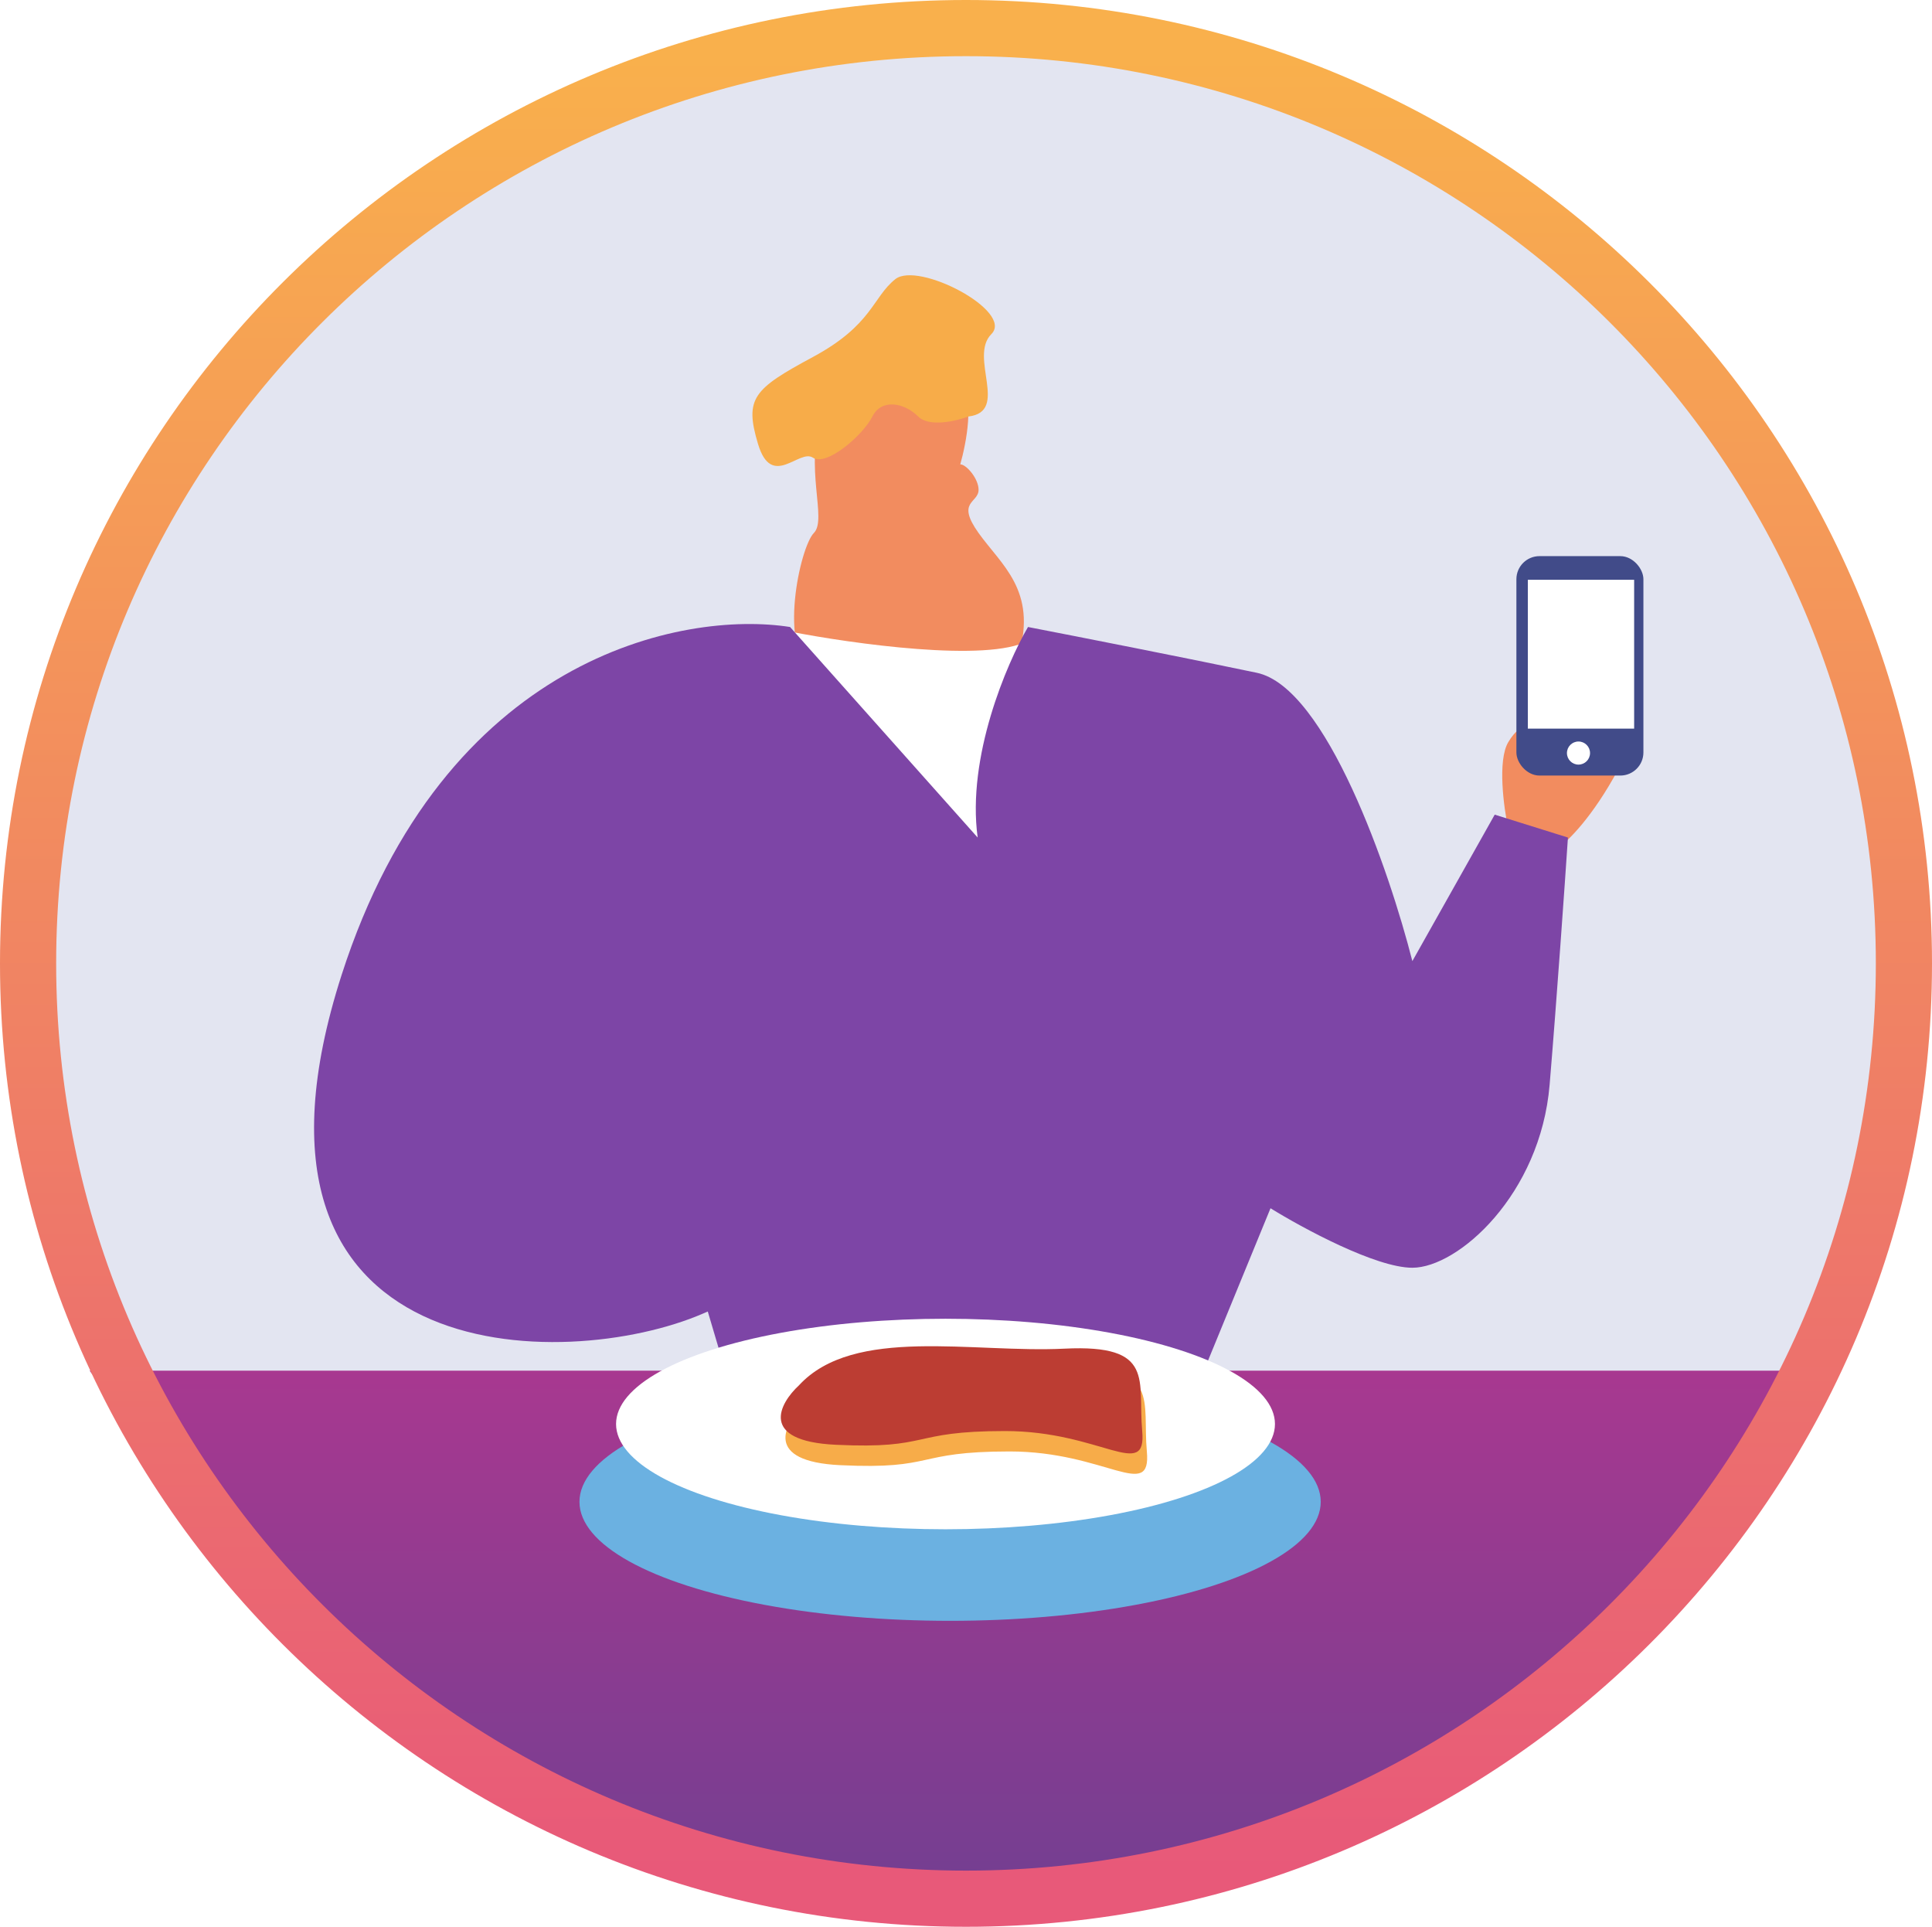 <svg width="344" height="343" viewBox="0 0 344 343" fill="none" xmlns="http://www.w3.org/2000/svg">
<ellipse cx="169" cy="170.5" rx="167" ry="164.5" fill="#E3E5F1"/>
<path d="M53.5 293.5L15.953 244H320L279 301L201 340H141L53.5 293.5Z" fill="url(#paint0_linear_529_21348)"/>
<path d="M268.56 132.104C266.605 135.363 267.745 143.782 268.56 147.584L277.525 150.843C279.154 149.756 283.554 145.465 288.116 136.992C293.819 126.401 281.598 129.661 277.525 126.402C273.451 123.143 273.451 135.363 273.451 132.104C273.451 128.845 271.004 128.03 268.56 132.104Z" fill="#F28C5F"/>
<path d="M172 338C264.217 338 339 263.47 339 171.5C339 79.53 264.217 5 172 5C79.783 5 5 79.53 5 171.5C5 263.47 79.783 338 172 338Z" stroke="url(#paint1_linear_529_21348)" stroke-width="10"/>
<path d="M181.405 116.507C178.276 127.451 151.157 122.482 144.911 119.766C138.393 115.693 142.465 97.326 144.909 94.883C147.353 92.44 143.116 83.104 146.374 74.142C149.633 65.18 167.721 66.367 170.98 68.811C173.587 70.767 172.066 78.86 170.98 82.662C172.066 82.662 174.239 85.222 174.239 87.177C174.239 89.622 170.165 89.18 174.239 94.883C178.313 100.586 184.667 105.101 181.405 116.507Z" fill="#F28C5F"/>
<path d="M183.038 114.063C175.868 117.974 151.807 114.606 140.672 112.434L161.04 151.541C167.286 150.997 179.779 149.748 179.779 149.096C179.779 148.445 181.951 125.469 183.038 114.063Z" fill="white"/>
<path d="M60.831 173.536C79.081 116.83 121.664 108.629 140.674 111.616L174.077 149.095C172.121 134.756 179.237 118.134 183.039 111.616C191.458 113.246 211.391 117.158 223.775 119.765C236.159 122.372 247.402 155.07 251.476 171.093L266.141 145.021L279.177 149.095C278.633 157.242 277.221 177.447 275.918 193.09C274.288 212.645 259.623 225.679 251.476 225.679C244.958 225.679 231.922 218.618 226.219 215.088L213.184 246.862C196.889 235.13 150.449 240.345 129.267 244.418L126.022 233.468C125.75 233.586 125.475 233.705 125.195 233.827C100.753 244.418 38.019 244.417 60.831 173.536Z" fill="#7D45A6"/>
<path d="M163.483 74.142C165.438 76.098 170.272 74.957 172.445 74.142C179.779 73.271 172.445 63.55 176.517 59.476C180.589 55.403 163.483 46.441 159.407 49.699C155.332 52.958 155.335 57.847 144.744 63.55C134.152 69.253 132.523 70.882 134.967 79.03C137.411 87.177 142.3 79.844 144.744 81.474C147.188 83.103 153.706 77.401 155.335 74.142C156.965 70.884 161.038 71.698 163.483 74.142Z" fill="#F7AC49"/>
<g filter="url(#filter0_d_529_21348)">
<ellipse cx="169.169" cy="260.831" rx="65.993" ry="21.183" fill="#6BB1E1"/>
</g>
<ellipse cx="168.352" cy="253.497" rx="58.66" ry="18.739" fill="white"/>
<path d="M149.614 260.825C135.926 260.173 139.565 253.493 143.096 250.234C152.871 239.642 174.057 244.531 190.352 243.716C206.647 242.901 203.388 249.419 204.202 258.381C205.017 267.343 196.87 258.381 179.761 258.381C162.651 258.381 166.723 261.64 149.614 260.825Z" fill="#F7AC49"/>
<path d="M148.786 257.192C135.098 256.541 138.737 249.86 142.268 246.601C152.043 236.009 173.229 240.898 189.524 240.083C205.818 239.268 202.56 245.786 203.374 254.748C204.189 263.71 196.042 254.748 178.932 254.748C161.823 254.748 165.895 258.007 148.786 257.192Z" fill="#BC3D33"/>
<rect x="270" y="99" width="22.615" height="39.062" rx="4.112" fill="#414B89"/>
<circle cx="281.056" cy="134.056" r="2.056" fill="white"/>
<rect x="272.039" y="103.211" width="18.926" height="26.496" fill="white"/>
<defs>
<filter id="filter0_d_529_21348" x="96.658" y="239.648" width="145.022" height="55.401" filterUnits="userSpaceOnUse" color-interpolation-filters="sRGB">
<feFlood flood-opacity="0" result="BackgroundImageFix"/>
<feColorMatrix in="SourceAlpha" type="matrix" values="0 0 0 0 0 0 0 0 0 0 0 0 0 0 0 0 0 0 127 0" result="hardAlpha"/>
<feOffset dy="6.518"/>
<feGaussianBlur stdDeviation="3.259"/>
<feComposite in2="hardAlpha" operator="out"/>
<feColorMatrix type="matrix" values="0 0 0 0 0 0 0 0 0 0 0 0 0 0 0 0 0 0 0.15 0"/>
<feBlend mode="normal" in2="BackgroundImageFix" result="effect1_dropShadow_529_21348"/>
<feBlend mode="normal" in="SourceGraphic" in2="effect1_dropShadow_529_21348" result="shape"/>
</filter>
<linearGradient id="paint0_linear_529_21348" x1="199.884" y1="240.028" x2="199.884" y2="355.351" gradientUnits="userSpaceOnUse">
<stop stop-color="#AA3890"/>
<stop offset="1" stop-color="#694091"/>
</linearGradient>
<linearGradient id="paint1_linear_529_21348" x1="172" y1="10" x2="172" y2="333" gradientUnits="userSpaceOnUse">
<stop stop-color="#F9B04C"/>
<stop offset="1" stop-color="#E85979"/>
</linearGradient>
</defs>
</svg>
